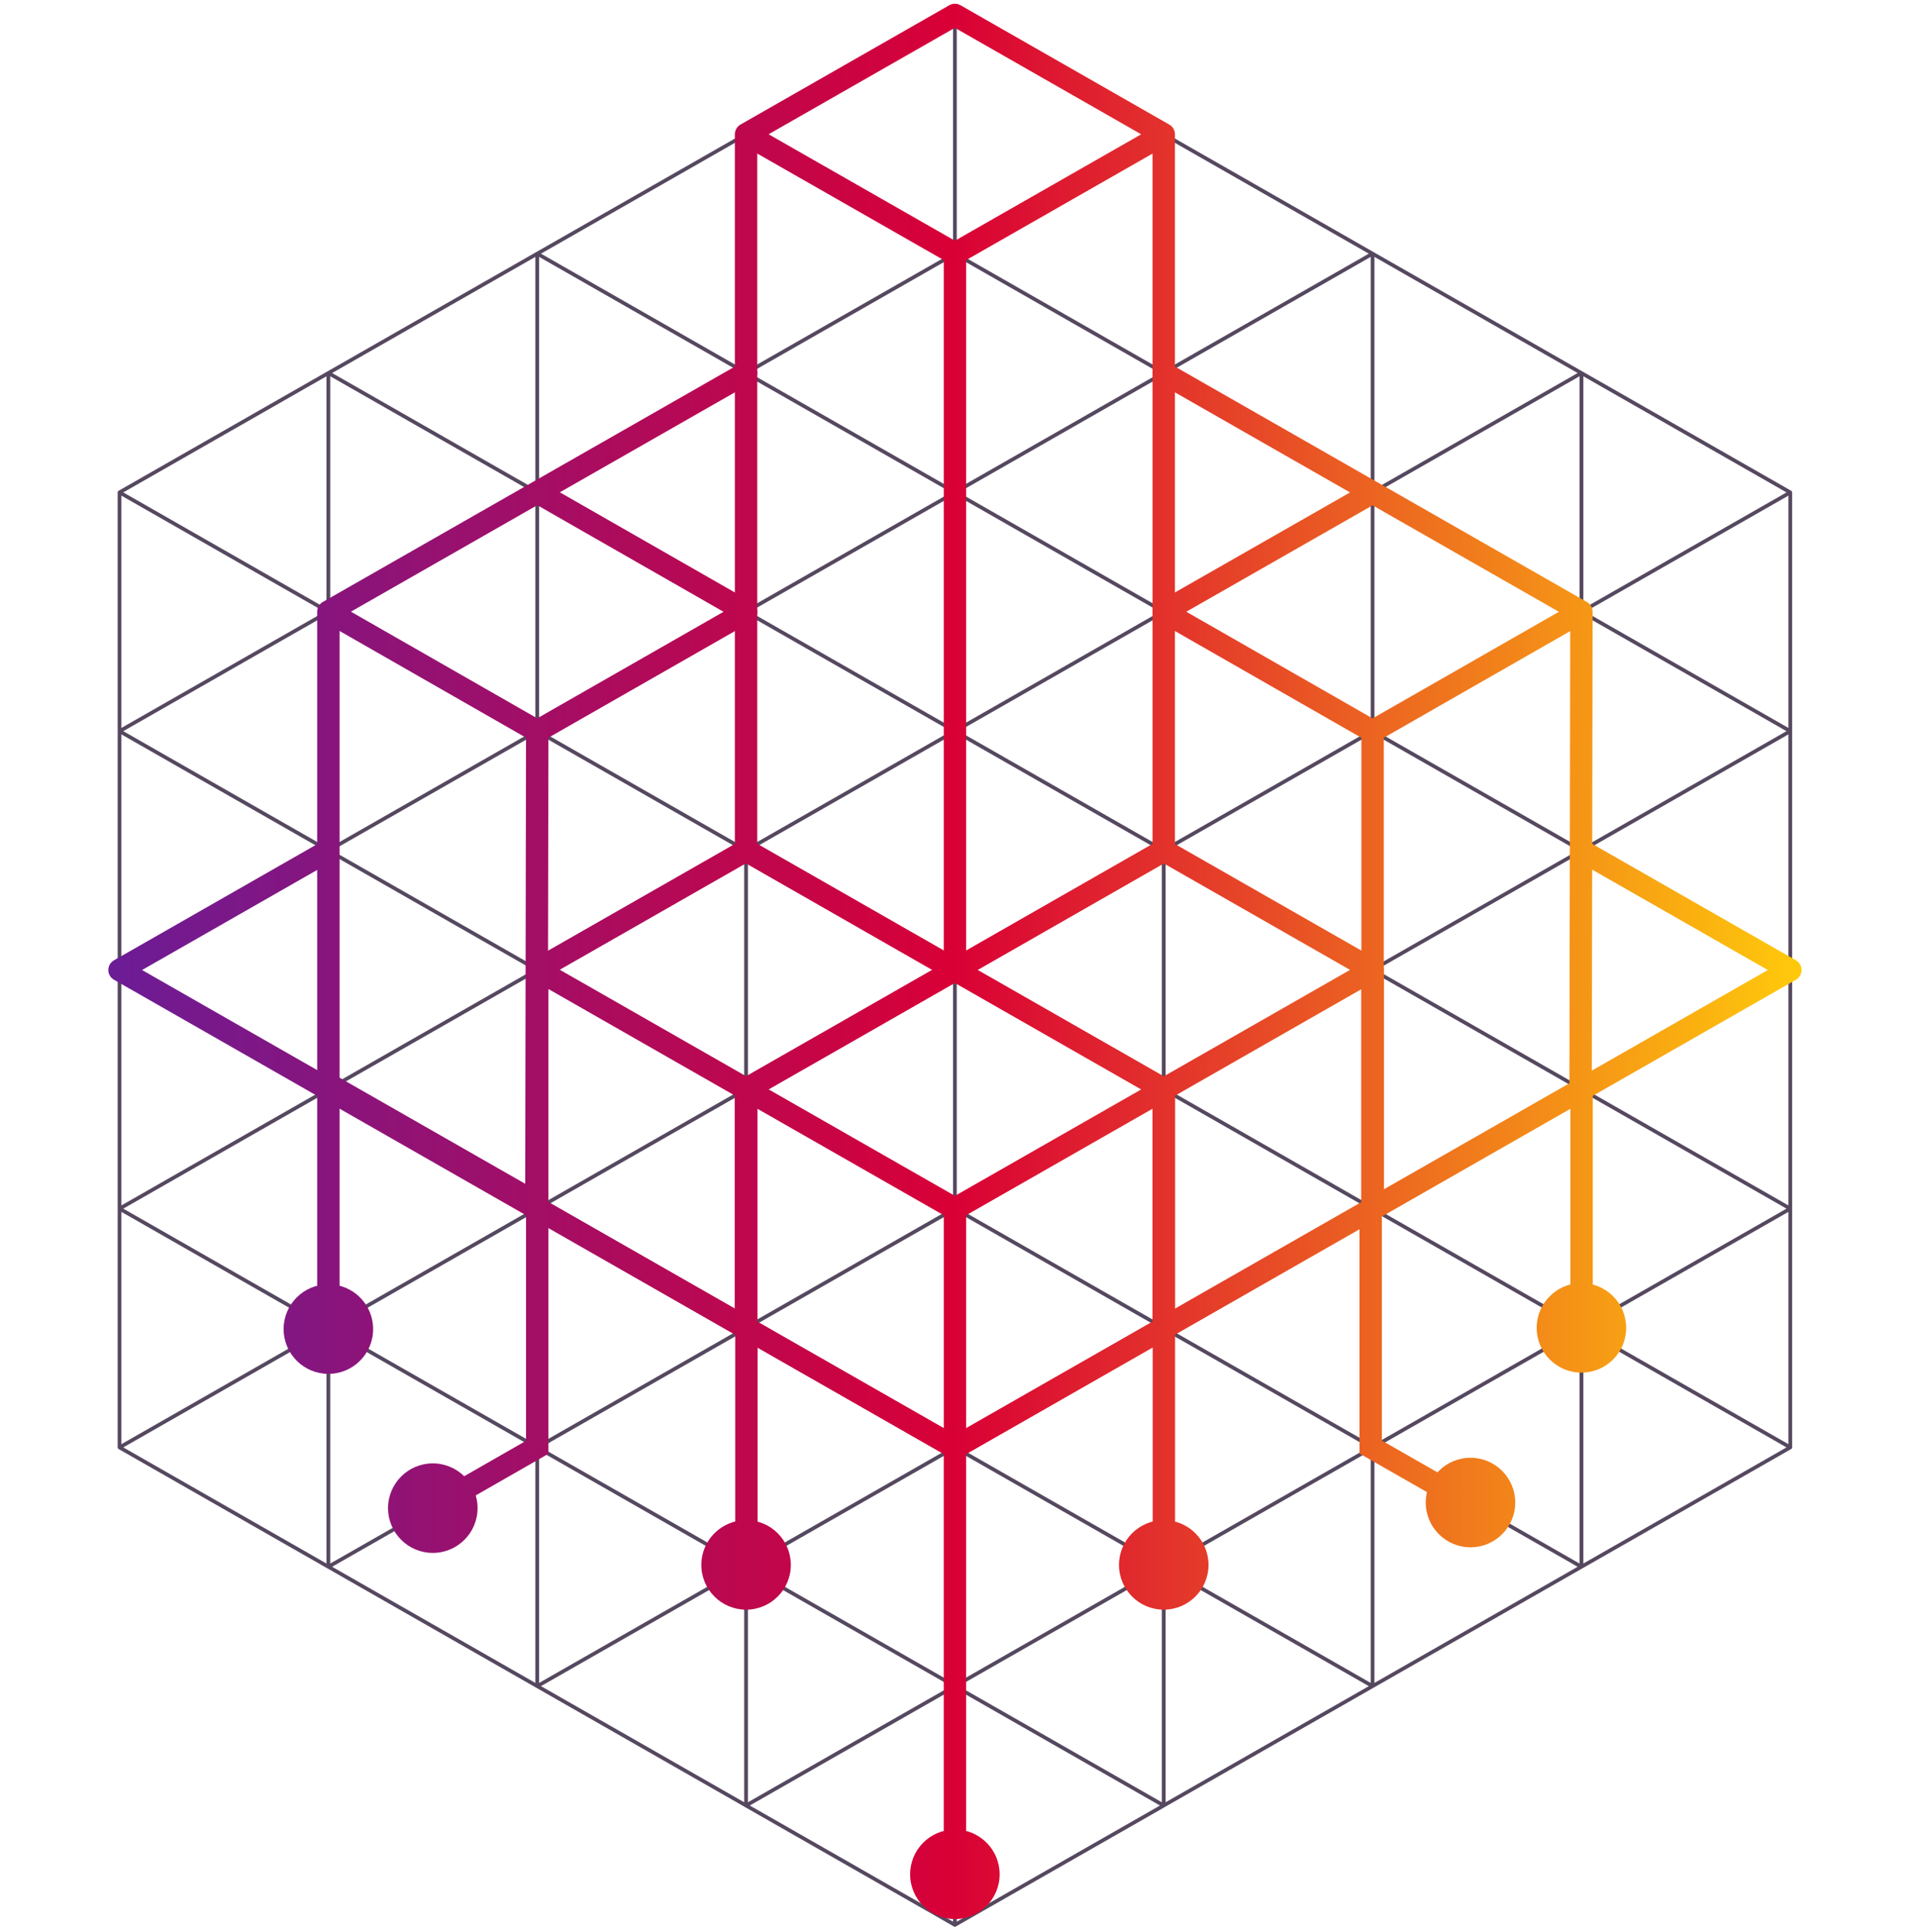 <svg xmlns="http://www.w3.org/2000/svg" fill="none" viewBox="0 0 257 259" height="259" width="257">
<path stroke-linejoin="round" stroke-linecap="round" stroke-width="0.5" stroke="#55485F" d="M128.016 258L100.016 242M128.016 258L128.016 226M128.016 258L156.016 242M128.016 226L100.016 242M128.016 226L156.016 242M128.016 226L100.016 210M128.016 226L128.016 194M128.016 226L156.016 210M100.016 242L100.016 210M156.016 242L156.016 210M128.016 194L100.016 210M128.016 194L156.016 210M128.016 194L100.016 178M128.016 194L128.016 162M128.016 194L156.016 178M100.016 210L100.016 178M156.016 210L156.016 178M128.016 162L100.016 178M128.016 162L156.016 178M128.016 162L100.016 146M128.016 162L128.016 130M128.016 162L156.016 146M100.016 178L100.016 146M156.016 178L156.016 146M128.016 130L100.016 146M128.016 130L156.016 146M128.016 130L100.016 114M128.016 130L128.016 98M128.016 130L156.016 114M100.016 146L100.016 114M156.016 146L156.016 114M128.016 98L100.016 114M128.016 98L156.016 114M128.016 98L100.016 82M128.016 98L128.016 66M128.016 98L156.016 82M100.016 114L100.016 82M156.016 114L156.016 82M128.016 66L100.016 82M128.016 66L156.016 82M128.016 66L100.016 50M128.016 66L128.016 34M128.016 66L156.016 50M100.016 82L100.016 50M156.016 82L156.016 50M128.016 34L100.016 50M128.016 34L156.016 50M128.016 34L100.016 18M128.016 34L128.016 2M128.016 34L156.016 18M100.016 50L100.016 18M156.016 50L156.016 18M128.016 2L100.016 18M128.016 2L156.016 18M72.024 226L100.023 242L100.023 210M72.024 226L44.023 210M72.024 226L72.024 194M72.024 226L100.023 210M72.024 194L44.023 210M72.024 194L100.023 210M72.024 194L44.023 178M72.024 194L72.024 162M72.024 194L100.023 178M44.023 210L44.023 178M44.023 210L16.024 194M100.023 210L100.023 178M72.024 162L44.023 178M72.024 162L100.023 178M72.024 162L44.023 146M72.024 162L72.024 130M72.024 162L100.023 146M44.023 178L44.023 146M44.023 178L16.024 194M44.023 178L16.024 162M100.023 178L100.023 146M72.024 130L44.023 146M72.024 130L100.023 146M72.024 130L44.023 114M72.024 130L72.024 98M72.024 130L100.023 114M44.023 146L44.023 114M44.023 146L16.024 162M44.023 146L16.024 130M100.023 146L100.023 114M72.024 98L44.023 114M72.024 98L100.023 114M72.024 98L44.023 82M72.024 98L72.024 66M72.024 98L100.023 82M44.023 114L44.023 82M44.023 114L16.024 130M44.023 114L16.024 98M100.023 114L100.023 82M72.024 66L44.023 82M72.024 66L100.023 82M72.024 66L44.023 50M72.024 66L72.024 34M72.024 66L100.023 50M44.023 82L44.023 50M44.023 82L16.024 98M44.023 82L16.024 66M100.023 82L100.023 50M72.024 34L44.023 50M72.024 34L100.023 50M72.024 34L100.023 18L100.023 50M44.023 50L16.024 66M184.011 226L156.011 242L156.011 210M184.011 226L156.011 210M184.011 226L184.011 194M184.011 226L212.011 210M184.011 194L156.011 210M184.011 194L212.011 210M184.011 194L156.011 178M184.011 194L184.011 162M184.011 194L212.011 178M156.011 210L156.011 178M212.011 210L212.011 178M212.011 210L240.012 194M184.011 162L156.011 178M184.011 162L212.011 178M184.011 162L156.011 146M184.011 162L184.011 130M184.011 162L212.011 146M156.011 178L156.011 146M212.011 178L212.011 146M212.011 178L240.012 194M212.011 178L240.012 162M184.011 130L156.011 146M184.011 130L212.011 146M184.011 130L156.011 114M184.011 130L184.011 98M184.011 130L212.011 114M156.011 146L156.011 114M212.011 146L212.011 114M212.011 146L240.012 162M212.011 146L240.012 130M184.011 98L156.011 114M184.011 98L212.011 114M184.011 98L156.011 82M184.011 98L184.011 66M184.011 98L212.011 82M156.011 114L156.011 82M212.011 114L212.011 82M212.011 114L240.012 130M212.011 114L240.012 98M184.011 66L156.011 82M184.011 66L212.011 82M184.011 66L156.011 50M184.011 66L184.011 34M184.011 66L212.011 50M156.011 82L156.011 50M212.011 82L212.011 50M212.011 82L240.012 98M212.011 82L240.012 66M184.011 34L156.011 50M184.011 34L212.011 50M184.011 34L156.011 18L156.011 50M212.011 50L240.012 66M156.018 242L156.018 210L156.018 178L156.018 146L156.018 114L156.018 82L156.018 50L156.018 18M44.016 210L44.016 178L44.016 146L44.016 114L44.016 82L44.016 50M16.024 194L16.024 162M16.024 162L16.024 130M16.024 130L16.024 98M16.024 98L16.024 66M212.016 210L212.016 178L212.016 146L212.016 114L212.016 82L212.016 50M240.012 194L240.012 162M240.012 162L240.012 130M240.012 130L240.012 98M240.012 98L240.012 66M212.019 210L212.019 178L212.019 146L212.019 114L212.019 82L212.019 50"></path>
<path fill="url(#paint0_linear_3945_19569)" d="M19.047 130.016L44.768 115.318L43.279 112.714L15.279 128.714C14.812 128.981 14.523 129.478 14.523 130.016C14.523 130.554 14.812 131.051 15.279 131.318L127.279 195.318C127.74 195.582 128.306 195.582 128.768 195.318L240.768 131.318C241.235 131.051 241.523 130.554 241.523 130.016C241.523 129.478 241.235 128.981 240.768 128.714L212.768 112.714L211.279 115.318L237 130.016L128.023 192.288L19.047 130.016Z" clip-rule="evenodd" fill-rule="evenodd"></path>
<path fill="url(#paint1_linear_3945_19569)" d="M99.279 112.676C99.74 112.412 100.306 112.412 100.768 112.676L128.768 128.676C129.235 128.943 129.523 129.44 129.523 129.978C129.523 130.516 129.235 131.013 128.768 131.281L101.523 146.849V177.978C101.523 178.513 101.239 179.007 100.776 179.276C100.314 179.544 99.743 179.546 99.279 179.281L71.279 163.281C70.812 163.013 70.523 162.516 70.523 161.978V129.978C70.523 129.44 70.812 128.943 71.279 128.676L99.279 112.676ZM100.023 144.251L125 129.978L100.023 115.706L75.047 129.978L100.023 144.251ZM73.523 132.563V161.108L98.523 175.393V146.849L73.523 132.563Z" clip-rule="evenodd" fill-rule="evenodd"></path>
<path fill="url(#paint2_linear_3945_19569)" d="M155.271 112.695C155.733 112.431 156.299 112.431 156.76 112.695L184.76 128.695C185.227 128.962 185.516 129.459 185.516 129.997V161.997C185.516 162.535 185.227 163.032 184.76 163.299L156.76 179.299C156.296 179.565 155.725 179.563 155.263 179.294C154.8 179.026 154.516 178.532 154.516 177.997V146.867L127.271 131.299C126.804 131.032 126.516 130.535 126.516 129.997C126.516 129.459 126.804 128.962 127.271 128.695L155.271 112.695ZM157.516 146.867V175.412L182.516 161.126V132.582L157.516 146.867ZM180.992 129.997L156.016 144.269L131.039 129.997L156.016 115.725L180.992 129.997Z" clip-rule="evenodd" fill-rule="evenodd"></path>
<path fill="url(#paint3_linear_3945_19569)" d="M127.279 128.714C127.74 128.45 128.306 128.45 128.768 128.714L156.768 144.714C157.235 144.981 157.523 145.478 157.523 146.016V178.016C157.523 178.554 157.235 179.051 156.768 179.318L128.768 195.318C128.306 195.582 127.74 195.582 127.279 195.318L99.279 179.318C98.812 179.051 98.523 178.554 98.523 178.016V146.016C98.523 145.478 98.812 144.981 99.279 144.714L127.279 128.714ZM101.523 148.601V177.146L126.523 191.431V162.886L101.523 148.601ZM129.523 162.886V191.431L154.523 177.146V148.601L129.523 162.886ZM153 146.016L128.023 160.288L103.047 146.016L128.023 131.744L153 146.016Z" clip-rule="evenodd" fill-rule="evenodd"></path>
<path fill="url(#paint4_linear_3945_19569)" d="M218.012 177.978C218.012 174.665 215.325 171.978 212.012 171.978C208.698 171.978 206.012 174.665 206.012 177.978C206.012 181.292 208.698 183.978 212.012 183.978C215.325 183.978 218.012 181.292 218.012 177.978Z"></path>
<path fill="url(#paint5_linear_3945_19569)" d="M50.023 178.143C50.023 174.83 47.337 172.143 44.023 172.143C40.71 172.143 38.023 174.83 38.023 178.143C38.023 181.457 40.71 184.143 44.023 184.143C47.337 184.143 50.023 181.457 50.023 178.143Z"></path>
<path fill="url(#paint6_linear_3945_19569)" d="M64.023 202.143C64.023 198.829 61.337 196.143 58.023 196.143C54.71 196.143 52.023 198.829 52.023 202.143C52.023 205.457 54.71 208.143 58.023 208.143C61.337 208.143 64.023 205.457 64.023 202.143Z"></path>
<path fill="url(#paint7_linear_3945_19569)" d="M203.141 201.391C203.141 198.077 200.454 195.391 197.141 195.391C193.827 195.391 191.141 198.077 191.141 201.391C191.141 204.705 193.827 207.391 197.141 207.391C200.454 207.391 203.141 204.705 203.141 201.391Z"></path>
<path fill="url(#paint8_linear_3945_19569)" d="M106.023 209.75C106.023 206.437 103.337 203.75 100.023 203.75C96.71 203.75 94.023 206.437 94.023 209.75C94.023 213.064 96.71 215.75 100.023 215.75C103.337 215.75 106.023 213.064 106.023 209.75Z"></path>
<path fill="url(#paint9_linear_3945_19569)" d="M162.016 209.75C162.016 206.437 159.329 203.75 156.016 203.75C152.702 203.75 150.016 206.437 150.016 209.75C150.016 213.064 152.702 215.75 156.016 215.75C159.329 215.75 162.016 213.064 162.016 209.75Z"></path>
<path fill="url(#paint10_linear_3945_19569)" d="M134.016 251.219C134.016 247.906 131.329 245.219 128.016 245.219C124.702 245.219 122.016 247.906 122.016 251.219C122.016 254.533 124.702 257.219 128.016 257.219C131.329 257.219 134.016 254.533 134.016 251.219Z"></path>
<path fill="url(#paint11_linear_3945_19569)" d="M126.519 254.637V194.014H129.519V254.637H126.519ZM101.566 178.142V210.142H98.566V178.142H101.566ZM157.535 177.955V209.955H154.535V177.955H157.535ZM70.523 193.116L57.278 200.699L58.769 203.302L73.523 194.856L73.523 161.986H70.523L70.523 193.116ZM197.014 203.257L182.259 194.825V161.916H185.259V193.085L198.503 200.653L197.014 203.257ZM45.523 146.143L45.523 178.142H42.523L42.523 146.143H45.523ZM213.535 146.08L213.535 178.08L210.535 178.08L210.535 146.08L213.535 146.08Z" clip-rule="evenodd" fill-rule="evenodd"></path>
<path fill="url(#paint12_linear_3945_19569)" d="M101.326 49.257C101.737 49.976 101.487 50.892 100.767 51.303L75.054 65.986L100.768 80.698C101.235 80.966 101.524 81.463 101.523 82.001C101.523 82.539 101.235 83.035 100.768 83.303L73.522 98.879L73.409 161.253C73.408 161.787 73.123 162.281 72.66 162.548C72.198 162.816 71.628 162.818 71.165 162.553L43.279 146.618C42.812 146.351 42.523 145.854 42.523 145.316V81.985C42.523 81.446 42.812 80.949 43.279 80.682L99.28 48.698C99.999 48.287 100.915 48.537 101.326 49.257ZM72.024 96.28L97.002 82L72.031 67.713L47.045 81.986L72.024 96.28ZM45.523 84.571V144.445L70.413 158.668L70.522 98.877L45.523 84.571Z" clip-rule="evenodd" fill-rule="evenodd"></path>
<path fill="url(#paint13_linear_3945_19569)" d="M154.713 49.256C155.124 48.537 156.041 48.287 156.76 48.698L212.756 80.698C213.224 80.966 213.513 81.464 213.512 82.003L213.399 146.089C213.398 146.627 213.11 147.122 212.644 147.389L184.758 163.323C184.294 163.589 183.724 163.587 183.261 163.318C182.799 163.05 182.514 162.556 182.514 162.021V98.886L155.271 83.294C154.803 83.027 154.515 82.53 154.516 81.992C154.516 81.454 154.804 80.957 155.272 80.69L180.99 66.004L155.271 51.303C154.552 50.892 154.302 49.975 154.713 49.256ZM184.014 67.732L159.038 81.994L184.014 96.288L208.989 82.001L184.014 67.732ZM210.507 84.589L185.514 98.886V159.436L210.401 145.215L210.507 84.589Z" clip-rule="evenodd" fill-rule="evenodd"></path>
<path fill="url(#paint14_linear_3945_19569)" d="M127.271 0.698C127.733 0.434 128.299 0.434 128.76 0.698L156.76 16.698C157.227 16.965 157.516 17.462 157.516 18V114C157.516 114.538 157.227 115.035 156.761 115.302L128.767 131.318C128.305 131.582 127.738 131.582 127.277 131.318L99.275 115.294C98.808 115.027 98.519 114.531 98.519 113.993V17.997C98.519 17.458 98.808 16.961 99.275 16.694L127.271 0.698ZM101.52 20.581V113.123L126.522 127.429V34.863L101.52 20.581ZM129.522 34.863V127.43L154.516 113.13V20.585L129.522 34.863ZM152.992 18L128.022 32.265L103.043 17.996L128.016 3.728L152.992 18Z" clip-rule="evenodd" fill-rule="evenodd"></path>
<defs>
<linearGradient gradientUnits="userSpaceOnUse" y2="128.86" x2="241.523" y1="128.86" x1="14.523" id="paint0_linear_3945_19569">
<stop stop-color="#6B1C96"></stop>
<stop stop-color="#D90036" offset="0.5"></stop>
<stop stop-color="#FFCA0B" offset="1"></stop>
</linearGradient>
<linearGradient gradientUnits="userSpaceOnUse" y2="128.86" x2="241.523" y1="128.86" x1="14.523" id="paint1_linear_3945_19569">
<stop stop-color="#6B1C96"></stop>
<stop stop-color="#D90036" offset="0.5"></stop>
<stop stop-color="#FFCA0B" offset="1"></stop>
</linearGradient>
<linearGradient gradientUnits="userSpaceOnUse" y2="128.86" x2="241.523" y1="128.86" x1="14.523" id="paint2_linear_3945_19569">
<stop stop-color="#6B1C96"></stop>
<stop stop-color="#D90036" offset="0.5"></stop>
<stop stop-color="#FFCA0B" offset="1"></stop>
</linearGradient>
<linearGradient gradientUnits="userSpaceOnUse" y2="128.86" x2="241.523" y1="128.86" x1="14.523" id="paint3_linear_3945_19569">
<stop stop-color="#6B1C96"></stop>
<stop stop-color="#D90036" offset="0.5"></stop>
<stop stop-color="#FFCA0B" offset="1"></stop>
</linearGradient>
<linearGradient gradientUnits="userSpaceOnUse" y2="128.86" x2="241.523" y1="128.86" x1="14.523" id="paint4_linear_3945_19569">
<stop stop-color="#6B1C96"></stop>
<stop stop-color="#D90036" offset="0.5"></stop>
<stop stop-color="#FFCA0B" offset="1"></stop>
</linearGradient>
<linearGradient gradientUnits="userSpaceOnUse" y2="128.86" x2="241.523" y1="128.86" x1="14.523" id="paint5_linear_3945_19569">
<stop stop-color="#6B1C96"></stop>
<stop stop-color="#D90036" offset="0.5"></stop>
<stop stop-color="#FFCA0B" offset="1"></stop>
</linearGradient>
<linearGradient gradientUnits="userSpaceOnUse" y2="128.86" x2="241.523" y1="128.86" x1="14.523" id="paint6_linear_3945_19569">
<stop stop-color="#6B1C96"></stop>
<stop stop-color="#D90036" offset="0.5"></stop>
<stop stop-color="#FFCA0B" offset="1"></stop>
</linearGradient>
<linearGradient gradientUnits="userSpaceOnUse" y2="128.86" x2="241.523" y1="128.86" x1="14.523" id="paint7_linear_3945_19569">
<stop stop-color="#6B1C96"></stop>
<stop stop-color="#D90036" offset="0.5"></stop>
<stop stop-color="#FFCA0B" offset="1"></stop>
</linearGradient>
<linearGradient gradientUnits="userSpaceOnUse" y2="128.86" x2="241.523" y1="128.86" x1="14.523" id="paint8_linear_3945_19569">
<stop stop-color="#6B1C96"></stop>
<stop stop-color="#D90036" offset="0.5"></stop>
<stop stop-color="#FFCA0B" offset="1"></stop>
</linearGradient>
<linearGradient gradientUnits="userSpaceOnUse" y2="128.86" x2="241.523" y1="128.86" x1="14.523" id="paint9_linear_3945_19569">
<stop stop-color="#6B1C96"></stop>
<stop stop-color="#D90036" offset="0.5"></stop>
<stop stop-color="#FFCA0B" offset="1"></stop>
</linearGradient>
<linearGradient gradientUnits="userSpaceOnUse" y2="128.86" x2="241.523" y1="128.86" x1="14.523" id="paint10_linear_3945_19569">
<stop stop-color="#6B1C96"></stop>
<stop stop-color="#D90036" offset="0.5"></stop>
<stop stop-color="#FFCA0B" offset="1"></stop>
</linearGradient>
<linearGradient gradientUnits="userSpaceOnUse" y2="128.86" x2="241.523" y1="128.86" x1="14.523" id="paint11_linear_3945_19569">
<stop stop-color="#6B1C96"></stop>
<stop stop-color="#D90036" offset="0.5"></stop>
<stop stop-color="#FFCA0B" offset="1"></stop>
</linearGradient>
<linearGradient gradientUnits="userSpaceOnUse" y2="128.86" x2="241.523" y1="128.86" x1="14.523" id="paint12_linear_3945_19569">
<stop stop-color="#6B1C96"></stop>
<stop stop-color="#D90036" offset="0.5"></stop>
<stop stop-color="#FFCA0B" offset="1"></stop>
</linearGradient>
<linearGradient gradientUnits="userSpaceOnUse" y2="128.86" x2="241.523" y1="128.86" x1="14.523" id="paint13_linear_3945_19569">
<stop stop-color="#6B1C96"></stop>
<stop stop-color="#D90036" offset="0.5"></stop>
<stop stop-color="#FFCA0B" offset="1"></stop>
</linearGradient>
<linearGradient gradientUnits="userSpaceOnUse" y2="128.86" x2="241.523" y1="128.86" x1="14.523" id="paint14_linear_3945_19569">
<stop stop-color="#6B1C96"></stop>
<stop stop-color="#D90036" offset="0.5"></stop>
<stop stop-color="#FFCA0B" offset="1"></stop>
</linearGradient>
</defs>
</svg>
